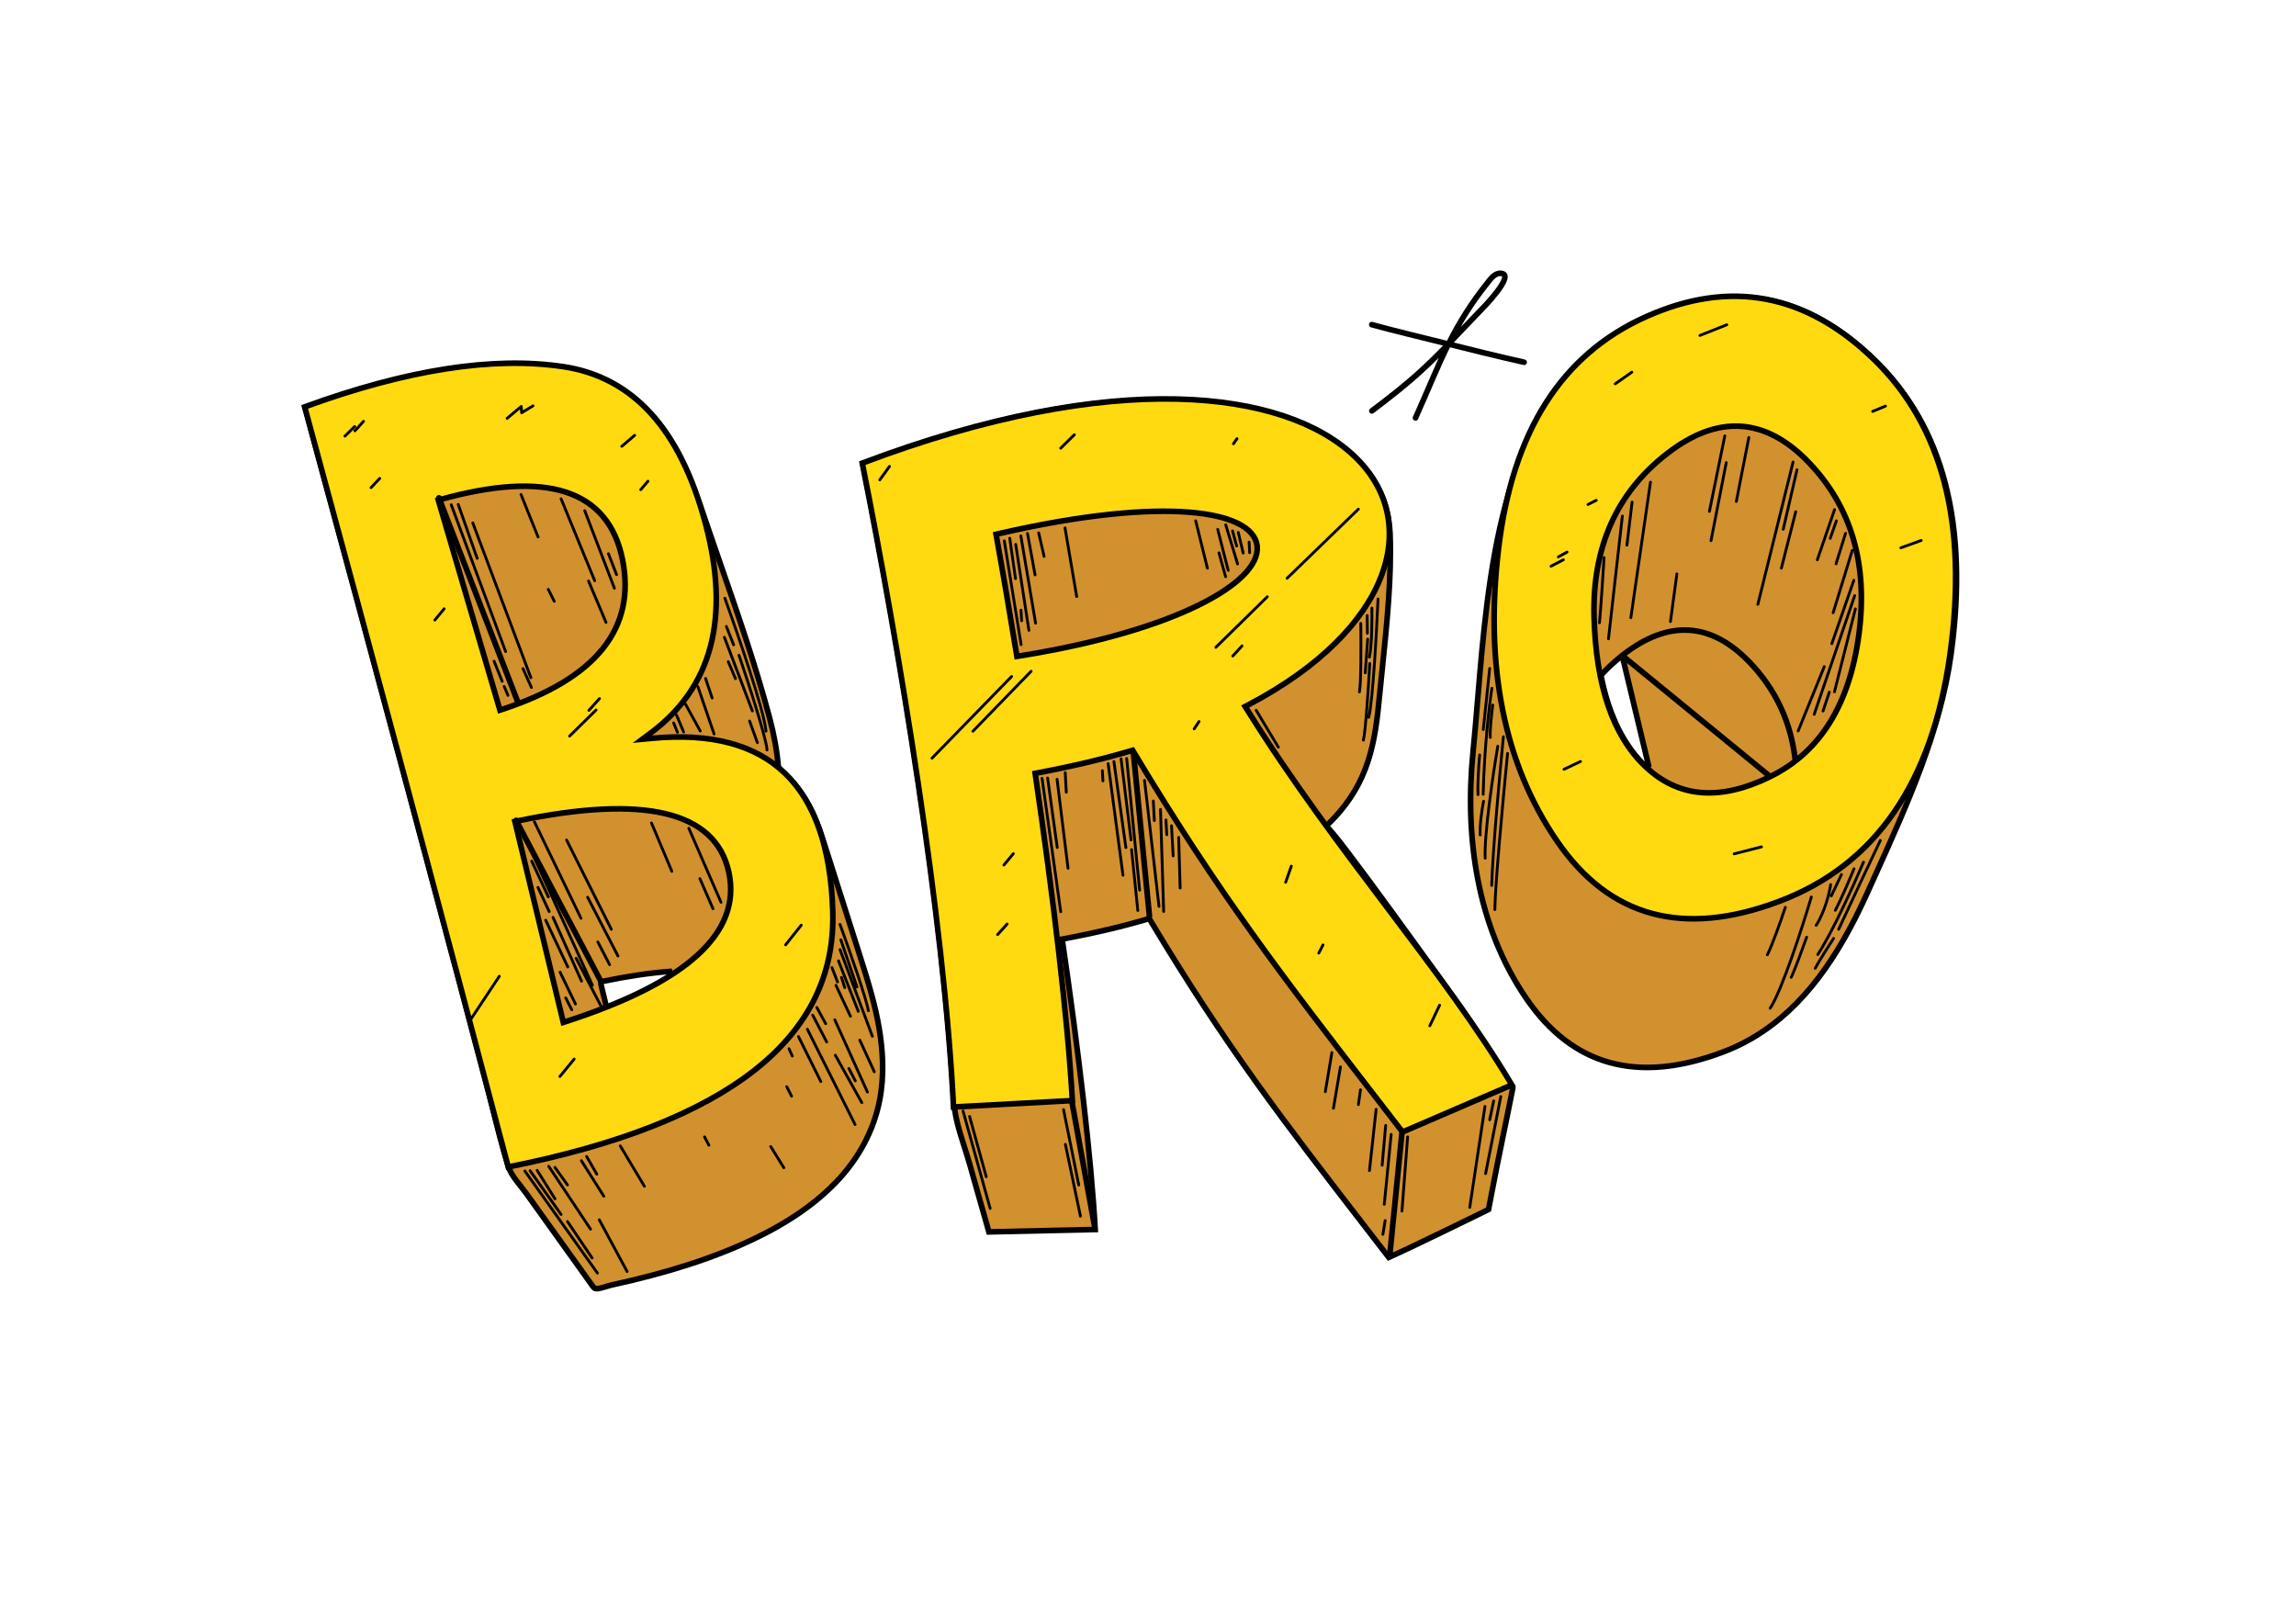 <svg width="1224" height="852" viewBox="0 0 1224 852" fill="none" xmlns="http://www.w3.org/2000/svg">
<path d="M464.556 529.916L464.606 530.1L464.615 530.117C467.808 541.873 470.134 553.639 470.508 566.266C470.702 572.957 470.241 579.655 469 586.218C465.847 602.862 457.493 617.909 445.766 630.139L445.766 630.139C431.511 645.01 413.216 655.677 394.292 663.946C382.48 669.108 370.26 673.362 357.866 677.004L357.865 677.004C350.956 679.037 343.981 680.878 336.976 682.56L337.326 684.019L336.976 682.56C333.283 683.448 329.58 684.291 325.865 685.09L325.862 685.09C325.239 685.226 324.424 685.475 323.604 685.727L323.595 685.73L323.549 685.743C322.709 686.001 321.814 686.275 320.928 686.504C320.021 686.739 319.181 686.91 318.476 686.969C317.73 687.031 317.356 686.946 317.224 686.88C316.684 686.601 316.25 686.058 315.612 685.171L304.022 668.989L292.43 652.806L280.838 636.618C279.991 635.435 279.043 634.231 278.091 633.03L277.832 632.703C276.959 631.602 276.086 630.502 275.254 629.384C273.416 626.913 271.876 624.48 271.1 622.056C267.687 611.377 265.013 600.509 262.312 589.533C260.93 583.915 259.541 578.27 258.042 572.607C253.643 555.985 249.236 539.372 244.819 522.751C235.894 489.155 226.934 455.561 217.938 421.986C208.818 387.926 199.662 353.877 190.471 319.839C181.275 285.758 172.044 251.688 162.779 217.628C217.468 197.705 263.386 190.614 300.589 196.169C315.29 198.366 329.082 204.471 340.297 214.208L340.297 214.208C360.446 231.697 368.917 256.488 377.432 281.408C377.576 281.832 377.721 282.256 377.866 282.68L379.286 282.195L377.866 282.68C379.992 288.898 382.141 295.104 384.289 301.308C393.606 328.213 402.904 355.065 410.219 382.534C412.699 391.851 414.265 400.648 414.945 408.946C414.988 409.567 415.331 410.092 415.529 410.373C415.781 410.731 416.108 411.108 416.457 411.477C417.16 412.219 418.081 413.064 418.999 413.877C419.572 414.385 420.171 414.903 420.727 415.385C421.056 415.67 421.371 415.942 421.656 416.192C422.477 416.909 423.014 417.402 423.217 417.64C425.642 420.493 427.82 423.567 429.754 426.782L429.755 426.783C434.019 433.862 436.815 441.562 439.349 449.55L439.349 449.551C442.445 459.296 445.545 469.05 448.645 478.804C451.712 488.455 454.779 498.106 457.843 507.748L457.873 507.842C460.254 515.335 462.569 522.62 464.556 529.916ZM321.566 523.122L320.303 523.384L320.373 524.672L320.373 524.681L320.381 524.818L320.413 524.951L323.074 536.005L323.481 537.693L325.092 537.045C337.945 531.877 348.906 526.421 357.958 520.643L357.041 517.883C346.492 518.66 334.663 520.409 321.566 523.122Z" fill="#D2912F" stroke="black" stroke-width="3"/>
<path d="M864.794 349.45L865.414 348.968C877.338 339.709 888.995 335.274 900.347 335.95C911.707 336.627 922.481 342.404 932.665 352.995L932.665 352.996C946.707 367.604 954.852 385.138 957.095 405.543L957.189 406.397L956.5 406.91C952.689 409.748 948.587 412.253 944.185 414.408L864.794 349.45ZM864.794 349.45L864.795 349.462M864.794 349.45L864.795 349.462M864.795 349.462C860.841 352.577 857.24 355.898 853.977 359.426L853.457 359.988L853.607 360.738C857.773 381.626 865.808 397.818 877.804 409.137L878.834 408.046L864.795 349.462ZM986.235 494.784L985.478 496.174C970.126 524.361 949.602 549.099 918.66 560.793L919.19 562.196L918.66 560.793C895.852 569.415 875.78 571.259 858.37 566.51C840.979 561.765 826.055 550.391 813.62 532.211L812.382 533.058L813.62 532.211C787.422 493.91 780.741 446.475 785.279 400.862L785.279 400.861C786.165 391.947 786.941 382.631 787.738 373.059C790.531 339.516 793.587 302.824 802.562 269.216C814.082 226.079 835.27 188.387 877.887 169.266C900.39 159.171 921.723 156.075 941.933 159.87C962.146 163.666 981.373 174.381 999.614 192.143C1035.95 227.551 1049.58 279.595 1040.11 348.656C1034.48 389.762 1016.53 429.426 999.277 467.554C998.049 470.269 996.824 472.976 995.607 475.676C992.694 482.128 989.589 488.536 986.235 494.784Z" fill="#D2912F" stroke="black" stroke-width="3"/>
<path d="M707.901 439.507L706.753 440.629L707.951 441.698L707.96 441.707L708.765 442.425L708.862 442.37C708.882 442.391 708.902 442.412 708.923 442.434C709.45 442.982 710.2 443.845 711.156 445.004C713.059 447.313 715.695 450.695 718.838 454.831C725.121 463.096 733.39 474.313 741.795 485.841C758.605 508.896 775.939 533.162 778.976 537.461L778.977 537.461C783.038 543.207 789.985 553.976 795.933 563.339C798.903 568.014 801.619 572.328 803.591 575.473C804.578 577.046 805.378 578.326 805.932 579.213L806.153 579.567C806.279 579.769 806.388 579.944 806.479 580.089L806.387 580.543C806.253 581.21 806.058 582.173 805.82 583.356C805.342 585.723 804.686 588.97 803.972 592.495C802.543 599.547 800.884 607.702 799.958 612.137C798.854 617.414 797.213 625.76 795.851 632.779C795.169 636.29 794.556 639.472 794.114 641.776C793.893 642.928 793.714 643.861 793.591 644.505L793.54 644.773C793.236 644.923 792.832 645.121 792.339 645.364C791.14 645.954 789.413 646.802 787.303 647.836C783.084 649.905 777.334 652.717 771.21 655.689C759.63 661.31 746.76 667.485 740.356 670.311C736.436 665.228 732.631 660.304 728.928 655.511C683.918 597.253 653.903 558.403 613.235 490.674L612.636 489.676L611.522 490.008C598.365 493.921 583.562 497.399 567.652 500.395L566.236 500.662L566.445 502.087C574.83 559.268 581.678 617.025 583.853 655.449L527.179 656.733L526.345 653.792L523.549 643.939C521.356 636.211 518.725 626.939 516.973 620.758L516.973 620.757C516.192 618.011 515.309 615.226 514.418 612.438L514.244 611.892C513.408 609.278 512.572 606.66 511.802 604.035C510.153 598.415 508.831 592.842 508.502 587.398C505.026 529.897 498.002 472.734 489.466 415.811L487.982 416.034L489.466 415.811C481.022 359.52 471.156 303.43 460.039 247.612C520.194 224.879 587.326 207 651.836 215.194L652.025 213.708L651.836 215.194C680.838 218.878 713.252 228.87 730.658 253.393L731.881 252.524L730.658 253.393C737.221 262.638 740.602 273.184 741.038 284.506C741.931 307.932 739.329 332.963 736.819 357.106C736.205 363.011 735.597 368.863 735.046 374.625C732.496 401.373 727.379 420.468 707.901 439.507Z" fill="#D2912F" stroke="black" stroke-width="3"/>
<path d="M571.148 585.746L583.488 653.619M747.525 602.487L740.92 668.895M604.077 399.701L612.833 489.077" stroke="black" stroke-width="3"/>
<path d="M739.983 484.488C764.609 517.122 787.831 547.917 805.972 578.363L747.711 603.468C743.241 597.672 738.904 592.058 734.684 586.596C684.017 521.01 650.209 477.248 604.407 400.97L603.808 399.973L602.693 400.305C587.868 404.71 571.184 408.622 553.257 412.005L551.842 412.272L552.05 413.697C561.518 478.242 569.244 543.429 571.68 586.721L508.322 590.145C503.305 489.336 479.443 346.134 459.672 246.891C527.196 221.4 583.47 211.706 627.481 212.733C671.777 213.767 703.507 225.653 721.874 243.052C740.164 260.378 745.343 283.285 736.408 306.969C727.438 330.749 704.168 355.455 665.231 375.887L663.801 376.638L664.655 378.009C688.471 416.223 714.815 451.135 739.752 484.182L739.983 484.488ZM541.867 348.446L542.108 349.923L543.585 349.685C586.117 342.848 617.998 332.948 639.097 322.54C649.641 317.339 657.559 311.978 662.767 306.756C667.943 301.565 670.643 296.296 670.201 291.326C669.751 286.28 666.127 282.133 660.047 279.084C653.963 276.034 645.173 273.939 633.761 273.042C610.915 271.248 577.138 274.228 532.386 284.51L530.992 284.83L531.246 286.239C534.702 305.364 538.247 326.296 541.867 348.446Z" fill="#FFDA10" stroke="black" stroke-width="3"/>
<path d="M346.725 390.885L342.43 394.079L347.759 393.582C379.105 390.662 402.557 396.985 418.437 412.22C434.341 427.479 442.945 451.957 443.95 485.996C444.946 519.712 431.067 547.884 402.135 570.604C373.358 593.201 329.676 610.406 270.93 622.113C236.322 490.752 200.149 355.674 162.412 216.907C217.101 196.984 263.011 189.894 300.222 195.456C337.259 200.993 362.612 228.558 376.05 279.007C382.767 304.228 383.615 326.103 378.72 344.69C373.832 363.25 363.19 378.641 346.725 390.885ZM276.028 437.615L274.512 437.93L274.874 439.435L299.929 543.466L300.309 545.041L301.849 544.542C333.902 534.172 357.27 522.421 371.781 509.216C386.358 495.951 392.078 481.121 388.507 464.85C386.734 456.756 382.998 450.066 377.281 444.844C371.577 439.635 363.977 435.954 354.571 433.738C335.798 429.315 309.575 430.663 276.028 437.615ZM266.099 377.086L266.536 378.574L268.008 378.088C292.739 369.923 310.578 359.221 321.301 345.862C332.077 332.437 335.554 316.469 331.82 298.115L331.82 298.114C328.067 279.686 317.998 267.661 301.617 262.344C285.394 257.078 263.172 258.455 235.127 266.187L233.657 266.593L234.087 268.056L266.099 377.086Z" fill="#FFDA10" stroke="black" stroke-width="3"/>
<path d="M1039.63 348.256L1039.63 348.256C1030.15 417.284 999.684 461.19 948.529 480.494C922.821 490.195 900.159 492.28 880.486 486.921C860.832 481.566 843.973 468.73 829.95 448.227C801.844 407.132 791.422 355.321 798.85 292.653C806.268 230.081 832.521 188.984 877.39 168.885C899.907 158.799 921.237 155.707 941.444 159.501C961.655 163.296 980.882 174.005 999.145 191.754C1035.45 227.127 1049.13 279.23 1039.63 348.256ZM849.79 328.746L849.79 328.75C850.785 365.514 859.792 392.292 877.328 408.783C886.067 417.046 896.025 421.659 907.168 422.528C918.284 423.395 930.456 420.528 943.646 414.056C970.279 400.988 986.016 375.614 990.974 338.28C995.936 300.909 987.031 270.178 964.126 246.38C952.683 234.491 940.592 228.004 927.86 227.237C915.135 226.47 902.049 231.434 888.644 241.876C861.781 262.71 848.879 291.733 849.79 328.746Z" fill="#FFDA10" stroke="black" stroke-width="3"/>
<path d="M795.32 366.922C794.008 375.401 791.244 398.582 790.684 423.471M794.156 356.355C793.286 364.499 791.383 382.416 790.731 388.928M795.804 375.883C795.228 380.227 794.155 389.762 794.472 393.15M788.787 402.473C788.371 407.158 787.616 417.946 787.922 423.621M798.474 397.805C795.96 412.595 791.098 445.248 791.762 457.536M801.461 392.773C799.603 411.493 795.755 453.551 795.222 472.025M1002.4 448.051C998.538 456.163 988.695 476.992 980.187 495.412M993.418 459.635C988.486 471.253 976.704 497.366 969.037 508.879M988.364 463.155C986.396 467.974 981.653 479.147 978.42 485.294M977.479 500.275C975.078 503.952 969.757 512.287 967.677 516.212M975.93 471.61C975.309 475.773 972.893 485.942 968.195 493.312M981.686 466.216L976.255 477.628M965.623 478.203C961.002 493.806 950.146 527.515 943.684 537.521M963.12 499.622C961.234 504.965 956.947 516.728 954.888 521.032M951.757 483.717C949.519 490.403 944.463 504.823 942.143 509.015M803.685 401.668C801.466 424.106 797.002 472.168 796.903 484.911M790.884 427.175C790.157 430.806 788.779 439.48 789.084 445.125M855.137 297.247C854.604 305.829 853.367 324.792 852.68 331.99M989.113 324.617L977.937 368.827M988.731 317.539L967.147 380.825M988.287 309.334L976.549 343.151M987.429 293.452L977.253 326.654M864.88 275.121L857.478 340.56M870.063 267.673L867.315 290.652M879.863 257.055L869.404 329.297M893.942 305.937L890.527 331.341M919.491 232.349L911.293 272.612M920.263 246.642L912.137 288.229M932.307 233.249L925.637 267.324M955.888 246.31L937.113 322.187M957.973 250.445L950.644 282.166M957.318 272.78L949.638 302.927M978.015 271.661L968.813 298.44M978.97 277.673L975.69 286.996M983.87 284.353L978.779 300.59M975.214 368.974L971.864 379.034M972.531 355.357L958.594 389.683M861.07 204.618L869.945 198.403M906.224 178.827L920.547 173.136M998.325 219.323L1005.15 216.496M1013.34 292.052L1024.21 288.11M924.46 455.189L939.034 451.476M833.771 410.11L842.576 405.948M826.831 301.852L833.444 298.42M830.757 296.875L835.392 294.315M846.559 268.943L850.993 266.713" stroke="black" stroke-width="1.5" stroke-linecap="round" stroke-linejoin="round"/>
<path d="M600.616 404.372L607.537 474.55M597.653 404.532L602.963 447.794M603.24 452.93L606.558 485.373M593.822 405.988L600.21 451.845M555.519 414.926L565.461 486.033M558.482 414.766L563.611 451.794M563.522 415.43L569.371 462.877M567.868 411.917L568.432 422.345M590.754 407.09L598.662 466.601M587.672 410.847L587.967 416.294M610.161 416.031L617.857 483.201M614.821 427.018L615.384 437.445M618.66 431.493L620.347 485.876M621.572 437.111L621.998 444.981M624.542 440.215L625.409 456.27M628.355 446.422L629.136 473.383M734.628 319.322C733.864 336.881 731.808 374.08 729.688 382.398M731.357 324.145C731.471 330.228 731.369 343.981 730.043 350.333M730.224 353.688C729.576 365.473 727.988 390.149 726.814 394.571M728.842 328.126L728.95 337.586M729.119 340.718C728.735 345.95 727.932 356.872 727.803 358.707M725.448 332.35C725.58 342.718 725.614 364.536 724.704 368.868M669.67 378.66L681.491 398.354M535.389 288.356L544.357 343.634M538.303 286.942L541.354 308.454M541.471 290.227L548.51 336.027M544.308 325.259L544.613 330.897M544.215 285.68L552.082 332.221M547.765 284.389L551.792 306.476M660.109 283.815L662.75 294.825M665.898 289L666.203 294.639M653.438 279.778L659.759 300.641M657.077 283.037L659.243 291.088M553.729 284.067L556.611 296.634M567.751 281.424L573.977 318.001M637.427 277.658L643.672 302.925M649.163 282.208L654.75 304.054M649.84 294.737L653.359 307.428M496.851 404.186L539.295 360.642M518.677 389.801L549.69 357.863M724.165 271.415L686.163 308.254M648.161 345.093L675.59 318.144M662.121 344.339L657.218 349.714M540.213 455.087L535.181 461.146M536.882 492.62L531.826 498.242M688.41 461.75L685.382 470.343M767.451 535.879L762.238 546.859M741.627 604.783L737.955 642.043M738.702 599.976L736.827 621.179M733.618 591.384L730.052 624.028M738.423 650.707L737.22 658.042M750.403 606.082L747.387 645.612M800.058 584.602L791.971 625.647M796.275 586.934L794.153 596.979M791.635 589.845L783.528 643.659M710.024 561.179L706.524 581.988M714.598 568.78L710.856 590.833M725.279 580.975L724.165 588.883M513.412 592.313L527.863 644.229M516.874 595.163L525.757 627.306M566.965 591.532L575.095 631.771M567.968 610.1L575.991 648.364M705.283 503.744L703.035 508.101M639.195 384.655L636.617 388.573M659.456 233.867L657.556 236.569M572.748 231.753L565.455 238.947M474.203 248.629L469.023 255.798" stroke="black" stroke-width="1.5" stroke-linecap="round" stroke-linejoin="round"/>
<path d="M279.802 624.268L318.494 678.689M282.596 624.117L299.123 647.429M302.515 651.2L315.644 670.646M286.353 623.914L295.871 639.119M292.517 621.749L314.813 655.261M295.834 622.341L302.525 631.719M309.943 618.782L321.884 637.713M312.719 616.51L318.157 625.956M330.678 610.91L343.531 632.396M319.472 650.284L334.295 677.835M447.808 492.816C452.468 505.584 462.014 532.664 462.915 538.843M448.25 501L456.841 526.151M447.825 506.259L465.069 552.454M447.014 512.247L457.543 539.133M443.521 515.832L446.486 523.456M448.626 521.076L450.337 526.502M445.024 543.631L462.421 582.175M458.374 554.514L466.091 571.362M433.262 541.153L440.7 555.469M425.657 552.602L437.588 576.582M435.452 537.072L440.174 545.732M430.407 548.666L455.843 599.513M420.619 559.102L422.388 562.969M410.852 611.207L417.864 622.516M375.601 606.092L377.898 610.531M419.415 579.313L421.984 584.36M445.323 562.545L459.436 587.836M452.536 569.585L455.953 576.219M445.654 525.278L453.377 541.755M301.578 531.964L304.797 538.299M298.589 518.269L306.783 535.254M276.338 438.588L315.805 525.221M294.815 489.052L310.012 523.047M307.12 510.875L320.6 536.758M283.466 459.065L292.337 478.147M286.795 473.067L292.759 485.948M290.926 490.571L302.685 515.487M284.907 438.125L309.729 489.555M302.059 447.843L325.899 495.408M313.271 478.325L329.45 509.668M318.731 502.179L324.972 514.283M347.31 438.736L358.16 464.519M367.209 441.547L384.359 480.998M373.11 468.402L380.095 484.443M360.648 381.181L364.434 390.21M359.104 385.39L361.146 390.388M365.455 375.42L373.315 389.73M372.034 366.027L380.684 391.297M376.13 361.68L379.646 372.099M386.416 318.884C393.36 338.09 407.469 379.162 408.359 389.801M393.967 349.321C398.803 363.533 408.56 393.523 408.899 399.792M387.231 333.968L391.108 343.778M386.164 339.723L401.082 378.996M388.248 352.774L392.082 361.8M399.602 384.381L403.77 395.943" stroke="black" stroke-width="1.5" stroke-linecap="round" stroke-linejoin="round"/>
<path d="M320.499 523.463L275.127 437.326M233.988 265.39L276.072 374.351" stroke="black" stroke-width="3" stroke-linecap="round" stroke-linejoin="round"/>
<path d="M263.395 352.471L267.706 363.222M268.764 365.917L270.805 370.713M240.566 269.1L269.543 347.352M244.28 268.9L254.379 297.657M252.043 278.758L283.015 361.276M278.812 356.473L283.298 366.509M311.728 272.252L327.547 313.603M324.361 295.187L328.688 306.325M299.116 265.936L317.032 309.579M313.755 309.756L323.052 331.777M277.736 263.593L286.85 286.28M292.303 314.195L295.496 320.583" stroke="black" stroke-width="1.5" stroke-linecap="round" stroke-linejoin="round"/>
<path d="M183.881 232.494L189.072 227.399M189.195 229.687L193.801 224.605M197.808 259.952L202.421 255.068M270.345 223.007L277.898 216.693L278.079 220.05L284.149 216.355M331.472 237.936L338.34 232.067M345.41 256.543L341.583 261.052M236.764 324.56L231.82 330.564M319.581 372.43L313.933 378.711M317.754 378.504L303.657 392.413M427.145 493.212L418.817 503.697M306.091 564.595L298.472 573.884M266.193 520.436L250.818 543.653" stroke="black" stroke-width="1.5" stroke-linecap="round" stroke-linejoin="round"/>
<path d="M731.334 219.049C740.292 212.328 749.029 205.489 757.313 197.946C768.547 187.716 778.718 176.375 789.291 165.478C789.444 165.321 808.508 146.251 800.133 145.702C796.691 145.476 794.49 148.901 792.59 151.28C784.778 161.057 778.021 171.67 772.448 182.864C765.955 195.903 760.615 209.514 754.606 222.779" stroke="black" stroke-width="3" stroke-linecap="round"/>
<path d="M731.312 173.064C744.354 176.693 757.604 179.703 770.721 183.046C784.612 186.585 798.528 189.962 812.511 193.118" stroke="black" stroke-width="3" stroke-linecap="round"/>
</svg>
